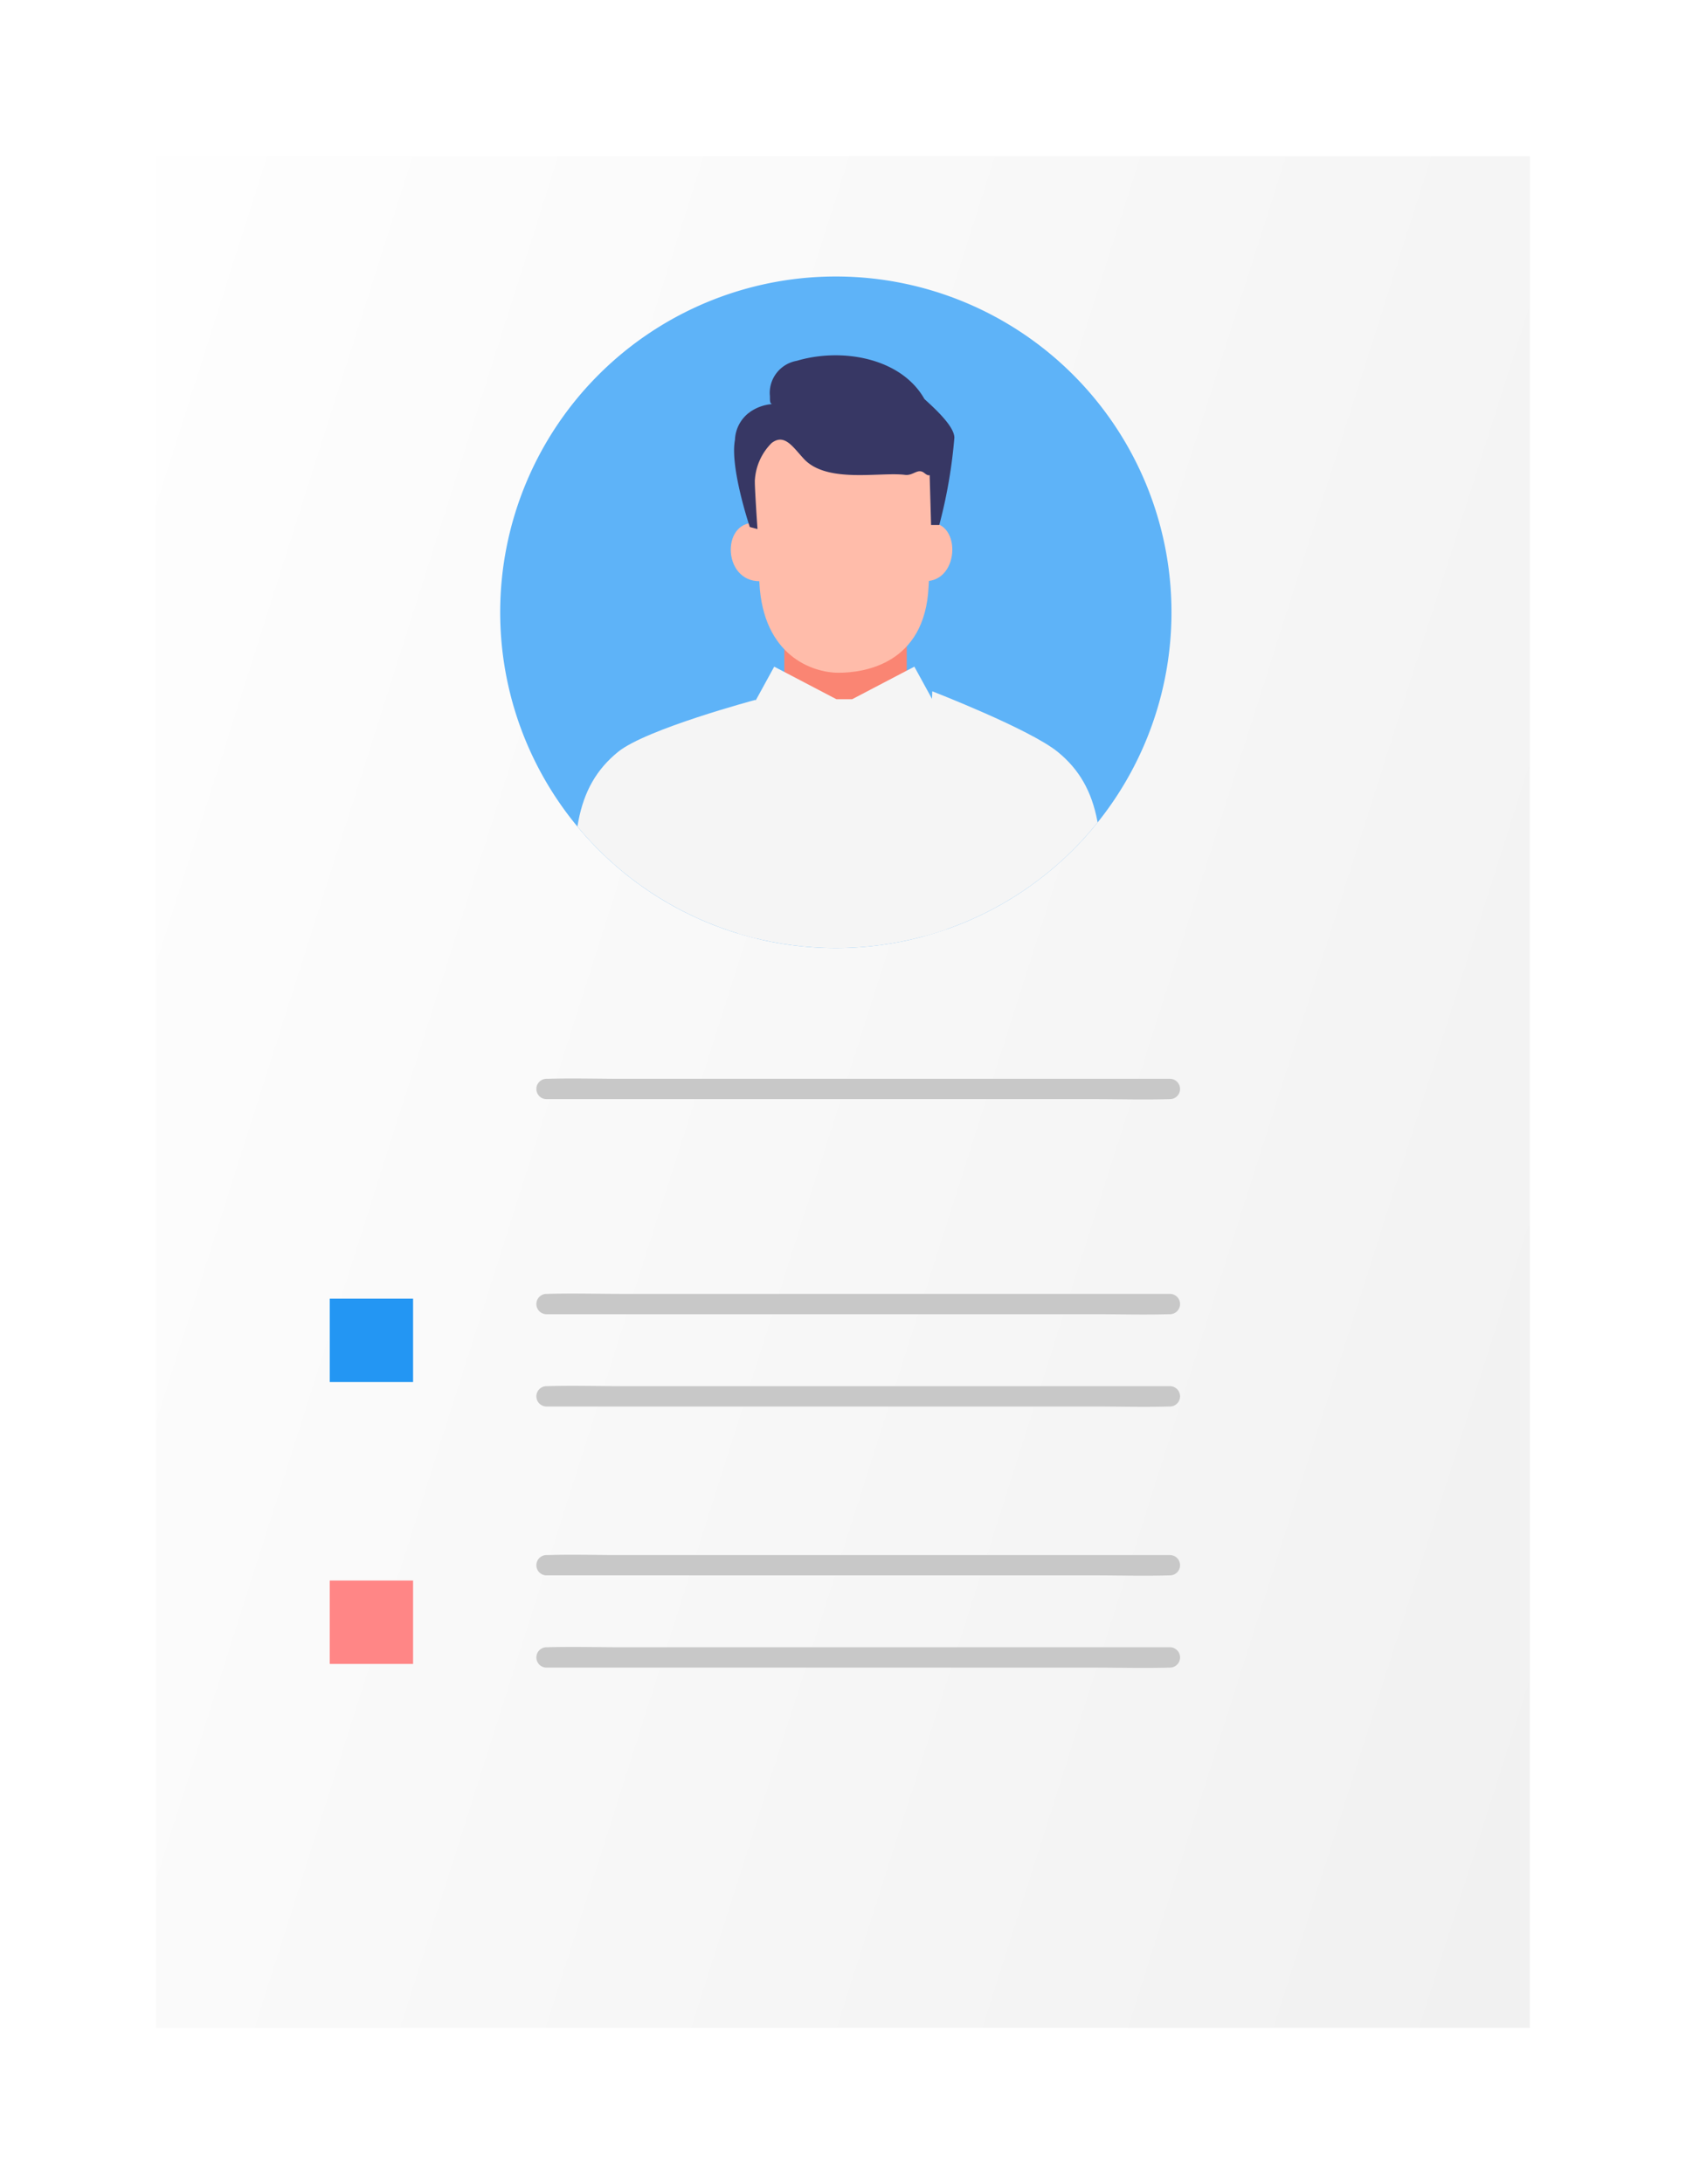 <svg xmlns="http://www.w3.org/2000/svg" xmlns:xlink="http://www.w3.org/1999/xlink" width="97.168" height="125.817" viewBox="0 0 97.168 125.817">
  <defs>
    <linearGradient id="linear-gradient" x1="-0.17" y1="0.216" x2="1.17" y2="0.784" gradientUnits="objectBoundingBox">
      <stop offset="0" stop-color="#fff"/>
      <stop offset="1" stop-color="#f0f0f0"/>
    </linearGradient>
    <filter id="長方形_23832" x="0" y="0" width="97.168" height="125.817" filterUnits="userSpaceOnUse">
      <feOffset dy="3" input="SourceAlpha"/>
      <feGaussianBlur stdDeviation="3" result="blur"/>
      <feFlood flood-opacity="0.161"/>
      <feComposite operator="in" in2="blur"/>
      <feComposite in="SourceGraphic"/>
    </filter>
    <clipPath id="clip-path">
      <circle id="楕円形_79" data-name="楕円形 79" cx="19.344" cy="19.344" r="19.344" fill="#5edc9d"/>
    </clipPath>
  </defs>
  <g id="グループ_11232" data-name="グループ 11232" transform="translate(-195.814 -281.033)">
    <g id="グループ_11221" data-name="グループ 11221" transform="translate(204.814 287.033)">
      <g id="グループ_11220" data-name="グループ 11220" transform="translate(0 0)">
        <g transform="matrix(1, 0, 0, 1, -9, -6)" filter="url(#長方形_23832)">
          <rect id="長方形_23832-2" data-name="長方形 23832" width="79.168" height="107.817" transform="translate(9 6)" fill="url(#linear-gradient)"/>
        </g>
      </g>
    </g>
    <g id="グループ_11222" data-name="グループ 11222" transform="translate(226.722 343.161)">
      <path id="パス_94288" data-name="パス 94288" d="M308.517,552.456h31.551c1.452,0,2.912.042,4.363,0h.061a.586.586,0,0,0,0-1.171H312.941c-1.452,0-2.912-.043-4.363,0h-.06a.586.586,0,0,0,0,1.171Z" transform="translate(-307.952 -551.266)" fill="#c8c8c8"/>
    </g>
    <g id="グループ_11223" data-name="グループ 11223" transform="translate(226.722 355.555)">
      <path id="パス_94289" data-name="パス 94289" d="M308.517,610.8h31.551c1.452,0,2.912.042,4.363,0h.061a.586.586,0,0,0,0-1.171H312.941c-1.452,0-2.912-.043-4.363,0h-.06a.586.586,0,0,0,0,1.171Z" transform="translate(-307.952 -609.615)" fill="#c8c8c8"/>
    </g>
    <g id="グループ_11224" data-name="グループ 11224" transform="translate(226.722 360.867)">
      <path id="パス_94290" data-name="パス 94290" d="M308.517,635.812h31.551c1.452,0,2.912.043,4.363,0h.061a.586.586,0,0,0,0-1.171H312.941c-1.452,0-2.912-.043-4.363,0h-.06a.586.586,0,0,0,0,1.171Z" transform="translate(-307.952 -634.622)" fill="#c8c8c8"/>
    </g>
    <g id="グループ_11225" data-name="グループ 11225" transform="translate(226.722 370.596)">
      <path id="パス_94291" data-name="パス 94291" d="M308.517,681.614h31.551c1.452,0,2.912.042,4.363,0h.061a.586.586,0,0,0,0-1.171H312.941c-1.452,0-2.912-.043-4.363,0h-.06a.586.586,0,0,0,0,1.171Z" transform="translate(-307.952 -680.424)" fill="#c8c8c8"/>
    </g>
    <g id="グループ_11226" data-name="グループ 11226" transform="translate(226.722 375.908)">
      <path id="パス_94292" data-name="パス 94292" d="M308.517,706.621h31.551c1.452,0,2.912.042,4.363,0h.061a.586.586,0,0,0,0-1.171H312.941c-1.452,0-2.912-.042-4.363,0h-.06a.586.586,0,0,0,0,1.171Z" transform="translate(-307.952 -705.431)" fill="#c8c8c8"/>
    </g>
    <rect id="長方形_23833" data-name="長方形 23833" width="4.803" height="4.803" transform="translate(214.818 355.844)" fill="#2396f3"/>
    <rect id="長方形_23834" data-name="長方形 23834" width="4.803" height="4.803" transform="translate(214.818 372.084)" fill="#ff8686"/>
    <g id="グループ_11231" data-name="グループ 11231" transform="translate(224.641 296.961)">
      <g id="グループ_11230" data-name="グループ 11230" transform="translate(0)">
        <path id="パス_94366" data-name="パス 94366" d="M19.344,0A19.344,19.344,0,1,1,0,19.344,19.344,19.344,0,0,1,19.344,0Z" fill="#5eb3f8"/>
        <g id="グループ_11229" data-name="グループ 11229" clip-path="url(#clip-path)">
          <g id="グループ_11228" data-name="グループ 11228" transform="translate(4.289 4.542)">
            <g id="グループ_11227" data-name="グループ 11227" transform="translate(8.999)">
              <rect id="長方形_23835" data-name="長方形 23835" width="7.058" height="4.219" transform="translate(10.144 20.481) rotate(180)" fill="#fa8573"/>
              <path id="パス_94293" data-name="パス 94293" d="M413.428,400.62c2.032-.374,2.032,3.366-.073,3.333Z" transform="translate(-402.174 -390.942)" fill="#ffbcaa"/>
              <path id="パス_94294" data-name="パス 94294" d="M366.036,376.57c-.025.675.122,1.813.2,3.4.213,4.218,3.073,5.184,4.561,5.184s4.975-.507,5.189-4.941c.067-1.387.366-3.889.366-3.889l.457-4.67-2.24-1.629-8.94.126Z" transform="translate(-364.586 -366.869)" fill="#ffbcaa"/>
              <path id="パス_94295" data-name="パス 94295" d="M362.327,400.62c-2.159-.374-2.159,3.366.077,3.333Z" transform="translate(-360.717 -390.941)" fill="#ffbcaa"/>
              <path id="パス_94296" data-name="パス 94296" d="M372.594,357.671c-1.342-2.371-4.75-2.974-7.36-2.2a1.882,1.882,0,0,0-1.553,1.949c.028.186-.041.54.148.542a2.564,2.564,0,0,0-1.3.465,2.069,2.069,0,0,0-.855,1.6c-.3,1.589.856,5.017.856,5.017l.443.118s-.187-2.668-.148-2.863a3.3,3.3,0,0,1,.958-2.089c.745-.576,1.223.22,1.864.91,1.329,1.431,4.392.739,5.826.92.492.062.739-.415,1.124-.1.564.458.276-.546.3.18.013.409.08,2.808.08,2.808h.472a28.788,28.788,0,0,0,.87-5.025C374.325,359.214,373.068,358.111,372.594,357.671Z" transform="translate(-361.432 -355.155)" fill="#373764"/>
              <path id="パス_94297" data-name="パス 94297" d="M373.443,442.287l.142-.233-1.356-2.473-3.585,1.876h-.906l-3.585-1.876-1.356,2.473s.109.18.283.46l-1.182.3.187,14.132H374.05l.217-14.486Z" transform="translate(-361.648 -421.647)" fill="#f5f5f5"/>
              <path id="パス_94298" data-name="パス 94298" d="M422.923,460.288c.579-5.471.231-8.5-2.261-10.525-1.626-1.321-7.231-3.49-7.231-3.49l-.076,2.342-.449,13.376s0,.079,0,.227h9.8C422.76,461.508,422.864,460.848,422.923,460.288Z" transform="translate(-401.818 -426.919)" fill="#f5f5f5"/>
            </g>
            <path id="パス_94299" data-name="パス 94299" d="M318.592,462.094c-.579-5.471-.231-8.5,2.261-10.525,1.626-1.321,7.932-3,7.932-3l.076,2.342.016,12.889s-.266.079-.265.227h-9.8C318.755,463.314,318.652,462.654,318.592,462.094Z" transform="translate(-318.35 -428.725)" fill="#f5f5f5"/>
          </g>
        </g>
      </g>
    </g>
  </g>
</svg>
